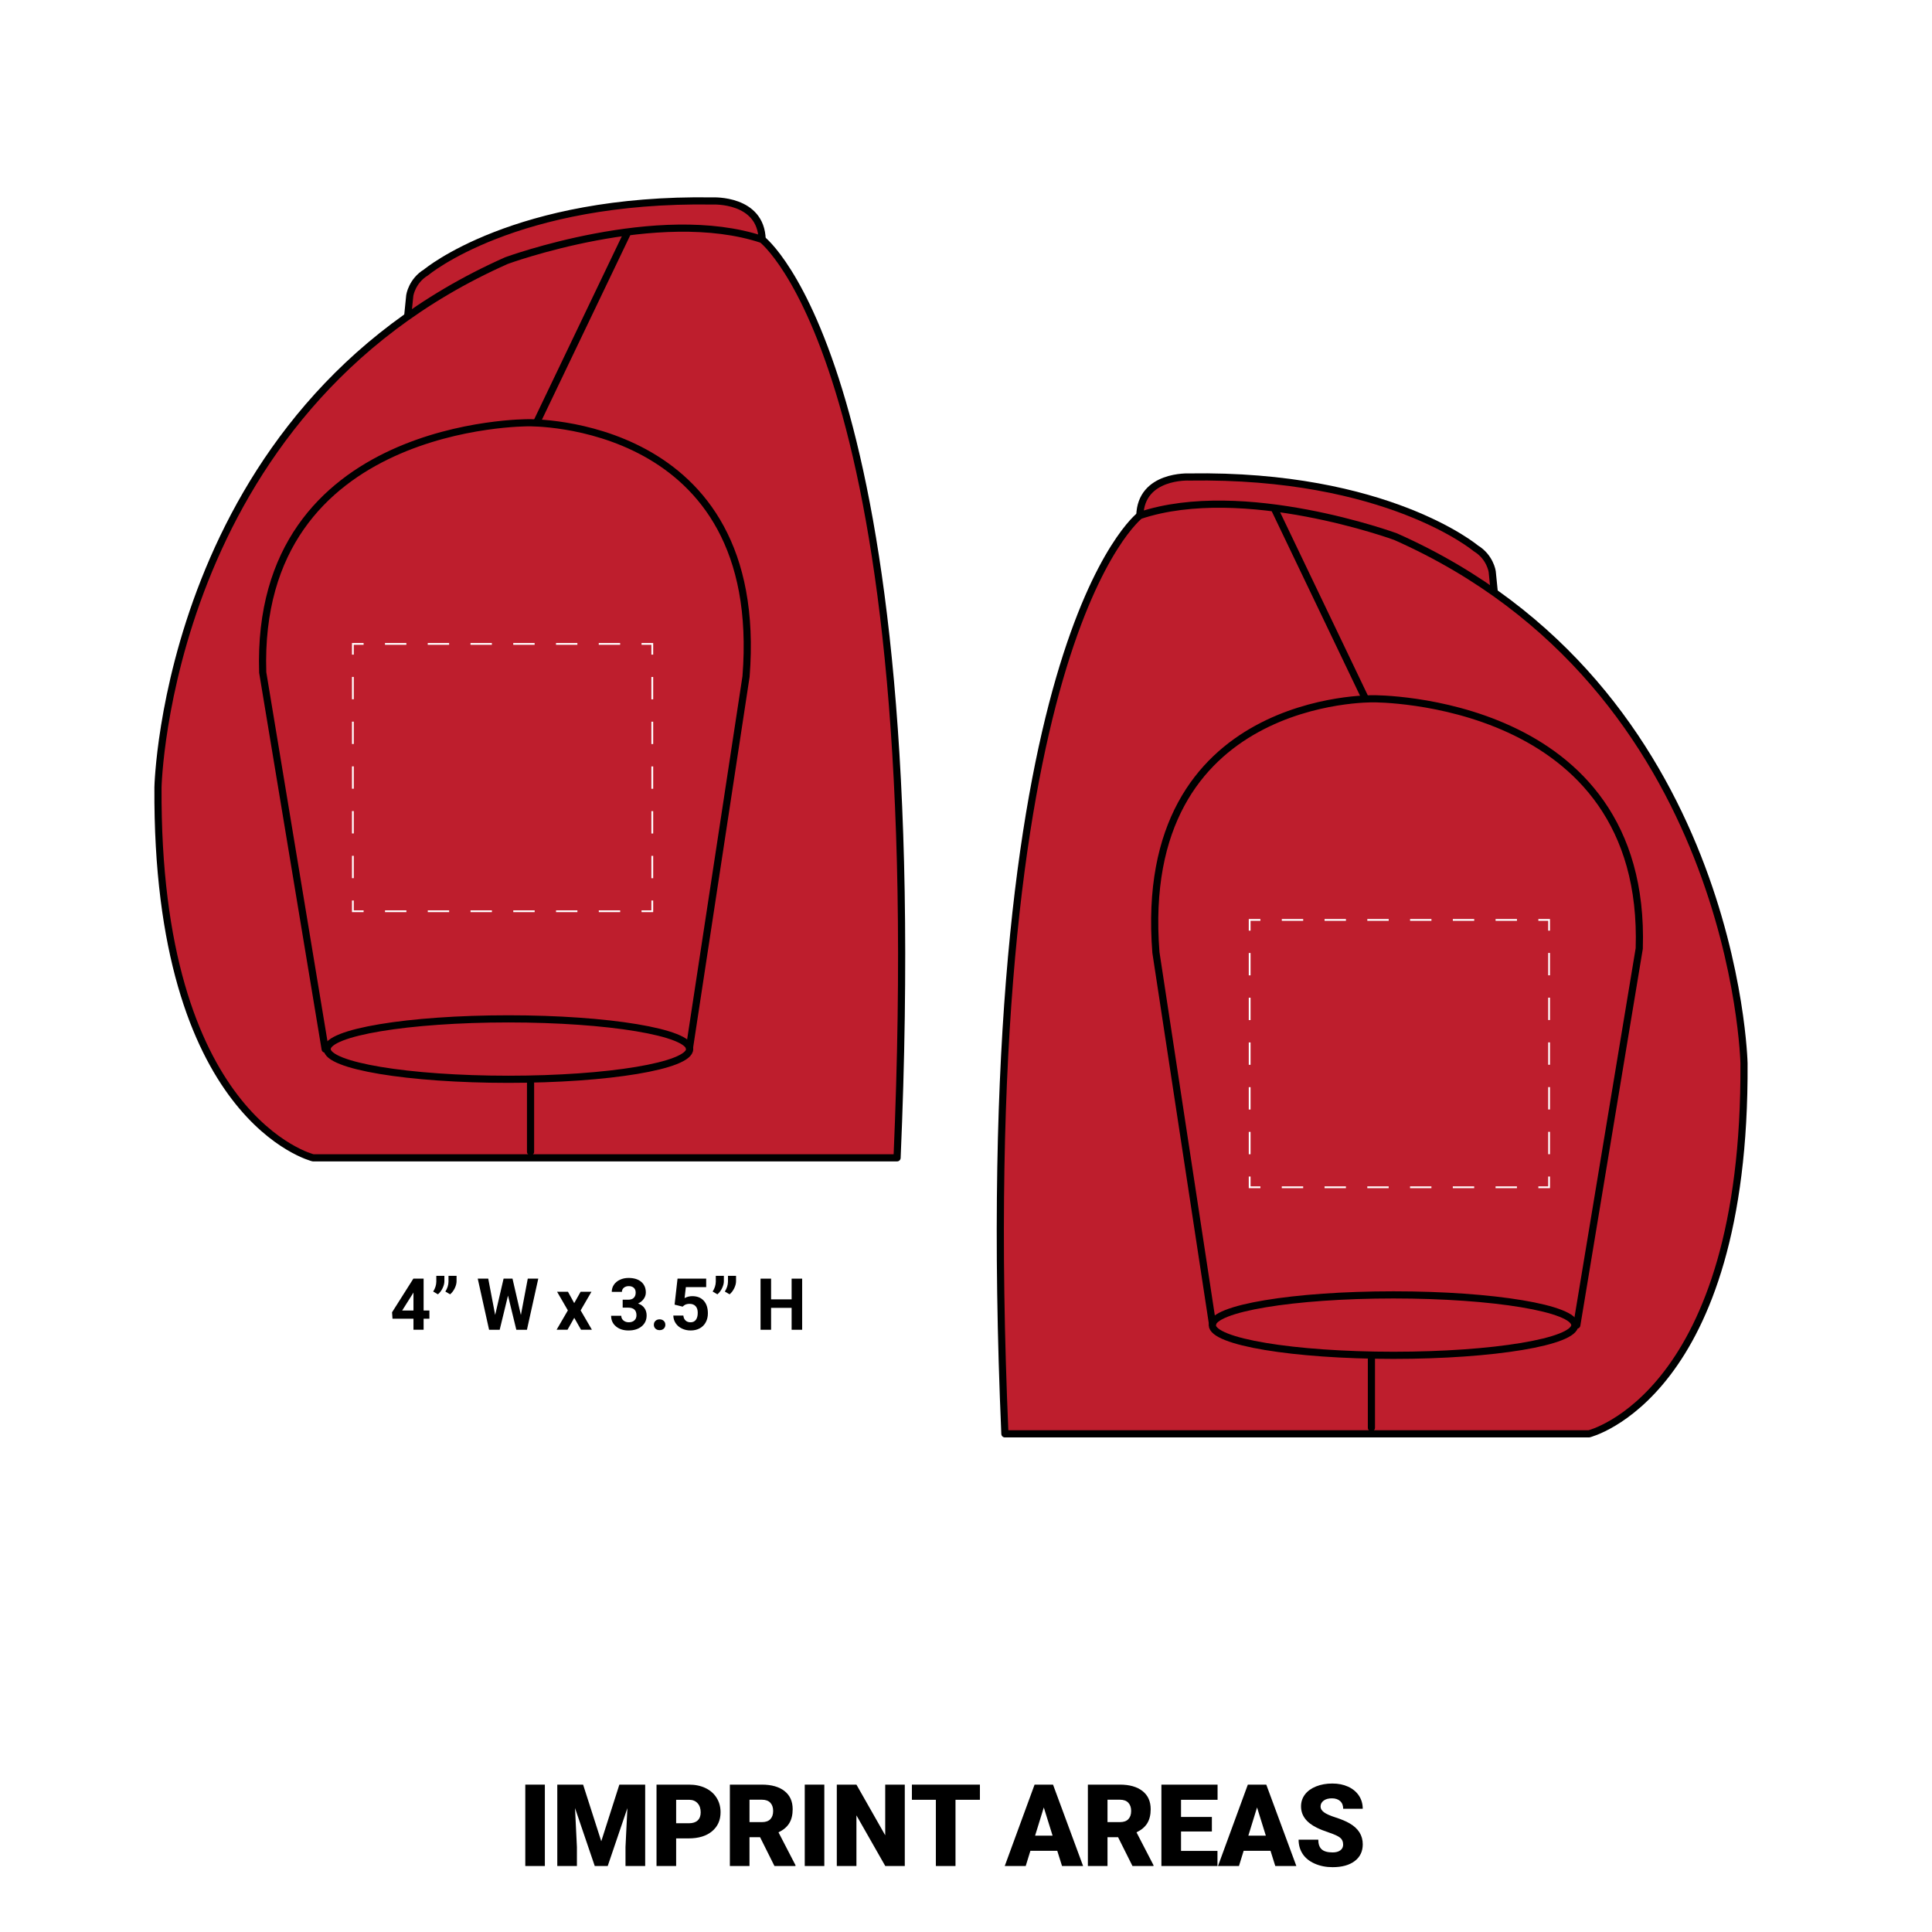 <?xml version="1.0" encoding="UTF-8"?> <svg xmlns="http://www.w3.org/2000/svg" id="Layer_1" version="1.1" viewBox="0 0 1080 1080"><defs><style> .st0, .st1 { stroke: #000; stroke-linecap: round; stroke-linejoin: round; stroke-width: 4px; } .st0, .st2, .st3, .st4 { fill: none; } .st1 { fill: #be1e2d; } .st2, .st3, .st4 { stroke: #fff; stroke-miterlimit: 10; } .st3 { stroke-dasharray: 12.5 12.5; } .st5 { fill: #fff; } .st4 { stroke-dasharray: 11.95 11.95; } </style></defs><rect class="st5" width="1080" height="1080"></rect><g><path d="M236.8,732.59h3.24v4.57h-3.24v6.18h-5.67v-6.18h-11.72l-.25-3.57,11.91-18.82h5.73v17.82ZM224.81,732.59h6.32v-10.09l-.37.65-5.95,9.44Z"></path><path d="M244.82,723.54l-2.67-1.55c1.12-1.77,1.71-3.59,1.75-5.48v-3.32h4.51v3.04c0,1.18-.33,2.45-.98,3.83-.65,1.37-1.52,2.53-2.61,3.47ZM251.63,723.54l-2.67-1.55c1.12-1.77,1.71-3.59,1.75-5.48v-3.32h4.51v3.04c0,1.18-.33,2.45-.98,3.83-.65,1.37-1.52,2.53-2.61,3.47Z"></path><path d="M291.18,735.1l3.85-20.33h5.87l-6.34,28.58h-5.93l-4.65-19.12-4.65,19.12h-5.93l-6.34-28.58h5.87l3.87,20.29,4.71-20.29h4.98l4.69,20.33Z"></path><path d="M320.99,728.45l3.57-6.34h6.06l-6.04,10.4,6.3,10.83h-6.08l-3.79-6.67-3.77,6.67h-6.1l6.3-10.83-6.02-10.4h6.08l3.49,6.34Z"></path><path d="M348.09,726.55h3.02c1.44,0,2.51-.36,3.2-1.08s1.04-1.67,1.04-2.87-.34-2.05-1.03-2.69c-.69-.64-1.63-.96-2.84-.96-1.09,0-2,.3-2.73.89-.73.6-1.1,1.37-1.1,2.33h-5.67c0-1.49.4-2.83,1.21-4.01.8-1.18,1.93-2.11,3.38-2.78,1.45-.67,3.04-1,4.78-1,3.02,0,5.39.72,7.1,2.17,1.71,1.45,2.57,3.44,2.57,5.98,0,1.31-.4,2.51-1.2,3.61-.8,1.1-1.84,1.94-3.14,2.53,1.61.58,2.81,1.44,3.6,2.59.79,1.15,1.19,2.51,1.19,4.08,0,2.54-.93,4.57-2.78,6.1-1.85,1.53-4.3,2.3-7.35,2.3-2.85,0-5.18-.75-7-2.26s-2.72-3.49-2.72-5.97h5.67c0,1.07.4,1.95,1.21,2.63.8.68,1.8,1.02,2.97,1.02,1.35,0,2.4-.36,3.17-1.07.77-.71,1.15-1.66,1.15-2.84,0-2.85-1.57-4.28-4.71-4.28h-3v-4.44Z"></path><path d="M365.51,740.56c0-.9.3-1.63.91-2.2.61-.56,1.37-.84,2.29-.84s1.7.28,2.31.84c.61.56.91,1.3.91,2.2s-.3,1.61-.9,2.17c-.6.56-1.37.83-2.32.83s-1.69-.28-2.3-.83c-.6-.56-.9-1.28-.9-2.17Z"></path><path d="M377.1,729.29l1.65-14.52h16.01v4.73h-11.36l-.71,6.14c1.35-.72,2.78-1.08,4.3-1.08,2.72,0,4.85.84,6.4,2.53,1.54,1.69,2.32,4.05,2.32,7.08,0,1.84-.39,3.5-1.17,4.96-.78,1.46-1.89,2.59-3.35,3.4s-3.17,1.21-5.14,1.21c-1.73,0-3.33-.35-4.81-1.05-1.48-.7-2.65-1.68-3.5-2.95-.86-1.27-1.31-2.71-1.36-4.34h5.61c.12,1.19.53,2.12,1.25,2.78.71.66,1.65.99,2.8.99,1.28,0,2.27-.46,2.96-1.38.69-.92,1.04-2.23,1.04-3.92s-.4-2.87-1.2-3.73c-.8-.86-1.93-1.29-3.4-1.29-1.35,0-2.44.35-3.28,1.06l-.55.51-4.51-1.12Z"></path><path d="M401.05,723.54l-2.67-1.55c1.12-1.77,1.71-3.59,1.75-5.48v-3.32h4.51v3.04c0,1.18-.33,2.45-.98,3.83-.65,1.37-1.52,2.53-2.61,3.47ZM407.86,723.54l-2.67-1.55c1.12-1.77,1.71-3.59,1.75-5.48v-3.32h4.51v3.04c0,1.18-.33,2.45-.98,3.83-.65,1.37-1.52,2.53-2.61,3.47Z"></path><path d="M448.41,743.35h-5.89v-12.25h-11.48v12.25h-5.89v-28.58h5.89v11.58h11.48v-11.58h5.89v28.58Z"></path></g><g><path d="M304.58,1043.11h-10.94v-45.49h10.94v45.49Z"></path><path d="M325.96,997.62l10.15,31.65,10.12-31.65h14.43v45.49h-11v-10.62l1.06-21.75-11,32.37h-7.25l-11.03-32.4,1.06,21.78v10.62h-10.97v-45.49h14.4Z"></path><path d="M377.97,1027.68v15.43h-10.97v-45.49h18.15c3.48,0,6.56.64,9.23,1.92,2.68,1.28,4.75,3.1,6.22,5.47,1.47,2.36,2.2,5.05,2.2,8.04,0,4.44-1.59,7.98-4.76,10.64-3.18,2.66-7.54,3.98-13.08,3.98h-7ZM377.97,1019.21h7.19c2.12,0,3.74-.53,4.86-1.59,1.11-1.06,1.67-2.56,1.67-4.5,0-2.12-.57-3.82-1.72-5.09-1.15-1.27-2.71-1.92-4.69-1.94h-7.31v13.12Z"></path><path d="M424.91,1027.02h-5.94v16.09h-10.97v-45.49h17.9c5.39,0,9.61,1.2,12.65,3.59,3.04,2.39,4.56,5.77,4.56,10.14,0,3.16-.64,5.79-1.92,7.87-1.28,2.08-3.29,3.77-6.01,5.06l9.5,18.37v.47h-11.75l-8.03-16.09ZM418.98,1018.58h6.94c2.08,0,3.65-.55,4.7-1.64,1.05-1.1,1.58-2.63,1.58-4.59s-.53-3.5-1.59-4.62c-1.06-1.12-2.62-1.68-4.69-1.68h-6.94v12.53Z"></path><path d="M460.8,1043.11h-10.94v-45.49h10.94v45.49Z"></path><path d="M505.77,1043.11h-10.9l-16.12-28.31v28.31h-10.97v-45.49h10.97l16.09,28.31v-28.31h10.94v45.49Z"></path><path d="M547.78,1006.09h-13.65v37.02h-10.97v-37.02h-13.4v-8.47h38.02v8.47Z"></path><path d="M591.03,1034.61h-15.03l-2.62,8.5h-11.72l16.68-45.49h10.31l16.81,45.49h-11.78l-2.66-8.5ZM578.62,1026.15h9.78l-4.91-15.78-4.87,15.78Z"></path><path d="M625.04,1027.02h-5.94v16.09h-10.97v-45.49h17.9c5.39,0,9.61,1.2,12.65,3.59,3.04,2.39,4.56,5.77,4.56,10.14,0,3.16-.64,5.79-1.92,7.87-1.28,2.08-3.29,3.77-6.01,5.06l9.5,18.37v.47h-11.75l-8.03-16.09ZM619.1,1018.58h6.94c2.08,0,3.65-.55,4.7-1.64s1.58-2.63,1.58-4.59-.53-3.5-1.59-4.62c-1.06-1.12-2.62-1.68-4.69-1.68h-6.94v12.53Z"></path><path d="M677.45,1023.8h-17.25v10.87h20.37v8.44h-31.34v-45.49h31.4v8.47h-20.43v9.59h17.25v8.12Z"></path><path d="M710.24,1034.61h-15.03l-2.62,8.5h-11.72l16.68-45.49h10.31l16.81,45.49h-11.78l-2.66-8.5ZM697.83,1026.15h9.78l-4.91-15.78-4.87,15.78Z"></path><path d="M750.81,1031.02c0-1.6-.57-2.85-1.7-3.75-1.14-.9-3.13-1.82-5.98-2.78s-5.19-1.88-7-2.78c-5.9-2.89-8.84-6.87-8.84-11.93,0-2.52.73-4.74,2.2-6.67s3.55-3.43,6.23-4.5c2.69-1.07,5.71-1.61,9.06-1.61s6.2.58,8.79,1.75c2.59,1.17,4.61,2.83,6.05,4.98,1.44,2.16,2.16,4.62,2.16,7.39h-10.93c0-1.85-.57-3.29-1.7-4.31-1.14-1.02-2.67-1.53-4.61-1.53s-3.5.43-4.64,1.3c-1.14.87-1.7,1.96-1.7,3.3,0,1.17.62,2.22,1.88,3.17,1.25.95,3.45,1.93,6.59,2.94,3.15,1.01,5.73,2.1,7.75,3.27,4.92,2.83,7.37,6.74,7.37,11.72,0,3.98-1.5,7.1-4.5,9.37-3,2.27-7.11,3.41-12.34,3.41-3.69,0-7.03-.66-10.01-1.98-2.99-1.32-5.24-3.13-6.75-5.44-1.51-2.3-2.26-4.95-2.26-7.95h11c0,2.44.63,4.23,1.89,5.39,1.26,1.16,3.31,1.73,6.14,1.73,1.81,0,3.24-.39,4.3-1.17s1.58-1.88,1.58-3.3Z"></path></g><g><path class="st1" d="M227.91,176.65l1.15-11.44s1.16-8.15,9.14-12.97c0,0,49.51-41.68,160.28-39.9,0,0,26.94-1.33,27.56,21.53"></path><path class="st1" d="M283.07,145.69s85.05-31.19,142.97-11.82c0,0,94.57,72.05,75.43,513.36H175s-87.81-21.39-86.69-207.14c0,0,4.5-209.96,194.76-294.39Z"></path><path class="st0" d="M385.41,585.82l31.63-207.65c11.38-144.4-121.58-141.85-121.58-141.85,0,0-153.11-1.13-148.6,139.6l34.9,210.52"></path><ellipse class="st0" cx="284.2" cy="586.44" rx="101.32" ry="16.89"></ellipse><line class="st0" x1="350.38" y1="130.9" x2="300.28" y2="235.54"></line><line class="st0" x1="296.58" y1="605.57" x2="296.58" y2="643.85"></line><g><polyline class="st2" points="364.63 503.39 364.63 509.39 358.63 509.39"></polyline><line class="st4" x1="346.68" y1="509.39" x2="209.24" y2="509.39"></line><polyline class="st2" points="203.26 509.39 197.26 509.39 197.26 503.39"></polyline><line class="st3" x1="197.26" y1="490.9" x2="197.26" y2="372.18"></line><polyline class="st2" points="197.26 365.94 197.26 359.94 203.26 359.94"></polyline><line class="st4" x1="215.21" y1="359.94" x2="352.66" y2="359.94"></line><polyline class="st2" points="358.63 359.94 364.63 359.94 364.63 365.94"></polyline><line class="st3" x1="364.63" y1="378.43" x2="364.63" y2="497.15"></line></g></g><g><path class="st1" d="M835.3,330.95l-1.15-11.44s-1.16-8.15-9.14-12.97c0,0-49.51-41.68-160.28-39.9,0,0-26.94-1.33-27.56,21.53"></path><path class="st1" d="M780.14,299.99s-85.05-31.19-142.97-11.82c0,0-94.57,72.05-75.43,513.36h326.48s87.81-21.39,86.69-207.14c0,0-4.5-209.96-194.76-294.39Z"></path><path class="st0" d="M677.8,740.12l-31.63-207.65c-11.38-144.4,121.58-141.85,121.58-141.85,0,0,153.11-1.13,148.6,139.6l-34.9,210.52"></path><ellipse class="st0" cx="779.01" cy="740.74" rx="101.32" ry="16.89"></ellipse><line class="st0" x1="712.83" y1="285.2" x2="762.93" y2="389.84"></line><line class="st0" x1="766.63" y1="759.87" x2="766.63" y2="798.15"></line><g><polyline class="st2" points="698.57 657.69 698.57 663.69 704.57 663.69"></polyline><line class="st4" x1="716.53" y1="663.69" x2="853.97" y2="663.69"></line><polyline class="st2" points="859.95 663.69 865.95 663.69 865.95 657.69"></polyline><line class="st3" x1="865.95" y1="645.2" x2="865.95" y2="526.48"></line><polyline class="st2" points="865.95 520.24 865.95 514.24 859.95 514.24"></polyline><line class="st4" x1="847.99" y1="514.24" x2="710.55" y2="514.24"></line><polyline class="st2" points="704.57 514.24 698.57 514.24 698.57 520.24"></polyline><line class="st3" x1="698.57" y1="532.73" x2="698.57" y2="651.44"></line></g></g></svg> 